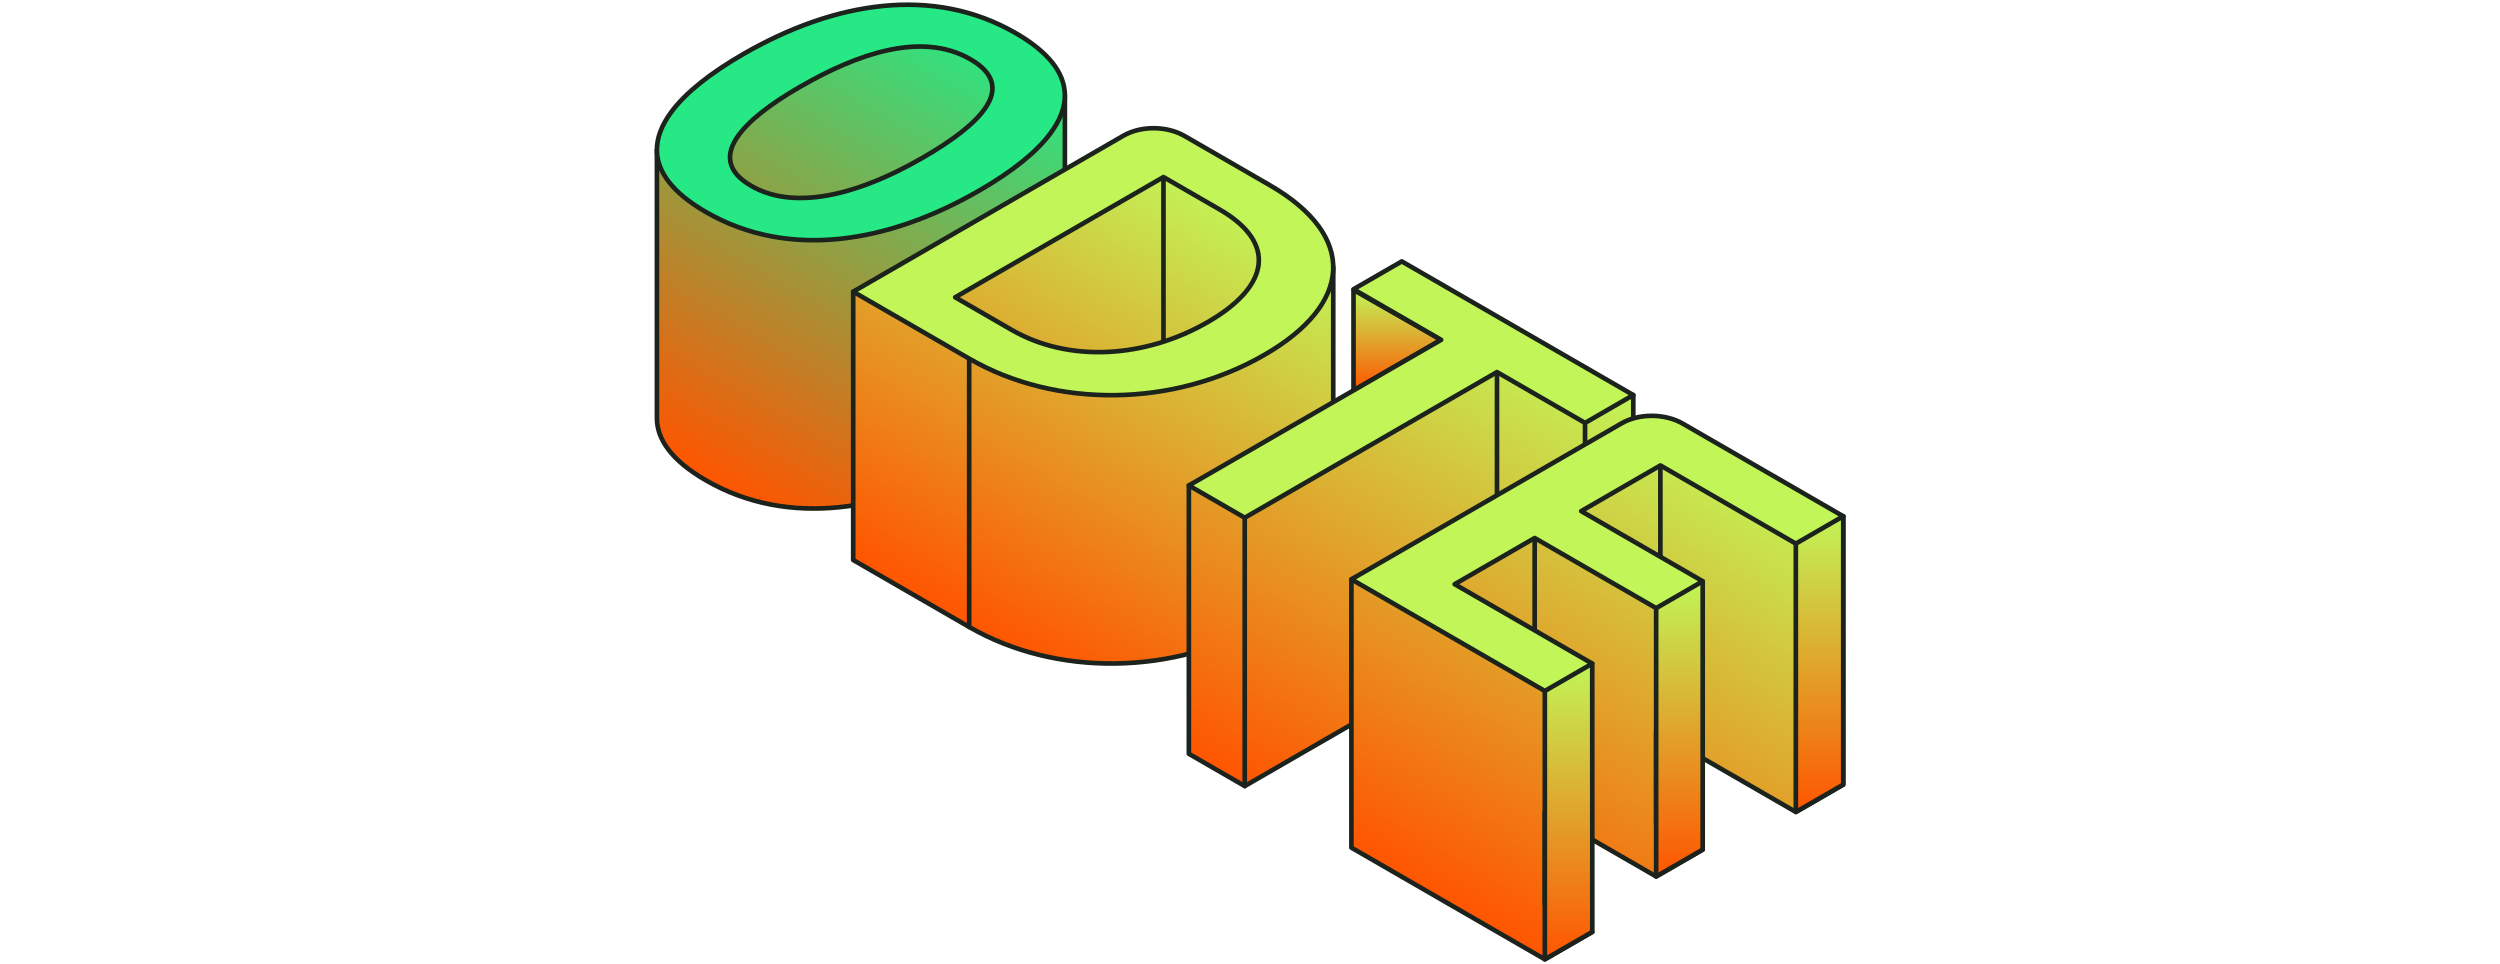 <svg xmlns="http://www.w3.org/2000/svg" fill="none" viewBox="0 0 2800 1080" height="1080" width="2800">
<g clip-path="url(#clip0_1165_15901)">
<path fill="url(#paint0_linear_1165_15901)" d="M1192.24 414.148C1188.07 447.277 1153.11 481.435 1096.87 513.901C995.423 572.472 883.545 591.631 790.629 537.986C752.695 516.085 735.724 492.47 735.733 468.215L735.733 167.431L1016.45 29.958L1119.76 44.978L1192.66 106.982L1192.66 413.908L1192.24 414.148Z" clip-rule="evenodd" fill-rule="evenodd"></path>
<path fill="#1C231C" d="M1194.68 415.554C1192.76 428.883 1186.06 442.393 1175.09 455.87C1158.56 476.173 1132.25 496.487 1098.17 516.161C995.872 575.225 883.026 594.34 789.323 540.241C750.289 517.704 733.109 493.17 733.128 468.219L733.128 167.436C733.128 166.439 733.697 165.531 734.589 165.093L1015.3 27.614C1015.77 27.384 1016.3 27.296 1016.83 27.378L1120.13 42.399C1120.62 42.47 1121.06 42.673 1121.44 42.99L1194.36 104.994C1194.94 105.492 1195.27 106.22 1195.28 106.981L1195.27 413.901C1195.28 414.531 1195.05 415.1 1194.68 415.554ZM1192.25 416.753L1192.16 416.463C1190.97 416.233 1190.06 415.171 1190.06 413.901L1190.06 108.191L1118.63 47.446L1016.86 32.655L738.343 169.056L738.343 468.219C738.333 491.763 755.106 514.464 791.931 535.725C884.06 588.915 994.971 569.712 1095.56 511.639C1128.98 492.343 1154.83 472.489 1171.05 452.575C1181.61 439.602 1188.05 426.645 1189.66 413.825C1189.56 414.569 1189.79 415.313 1190.28 415.872C1190.79 416.436 1191.5 416.759 1192.25 416.753Z" clip-rule="evenodd" fill-rule="evenodd"></path>
<path fill="url(#paint1_linear_1165_15901)" d="M1493.22 598.279C1494.1 633.05 1467.95 668.062 1416.39 697.829C1314.46 756.674 1182.68 758.317 1085.49 702.208L955.601 627.215L955.601 326.694L1307.58 180.221L1404.62 258.483L1493.24 299.182L1493.22 598.279Z" clip-rule="evenodd" fill-rule="evenodd"></path>
<path fill="#1C231C" d="M1495.82 598.22V598.241C1496.7 633.729 1470.31 669.699 1417.68 700.085C1314.96 759.395 1182.13 761.01 1084.18 704.458L954.291 629.465C953.485 629 952.982 628.14 952.982 627.21L952.982 326.689C952.982 325.638 953.617 324.68 954.594 324.28L1306.57 177.808C1307.46 177.441 1308.47 177.589 1309.21 178.191L1406 256.244L1494.32 296.801C1495.25 297.228 1495.85 298.153 1495.85 299.171L1495.82 598.22ZM1490.6 598.274L1490.63 300.846L1403.53 260.848C1403.33 260.755 1403.14 260.645 1402.98 260.508L1307.14 183.227L958.197 328.429L958.206 625.704L1086.79 699.942C1183.2 755.607 1313.95 753.943 1415.07 695.563C1465.56 666.414 1491.47 632.383 1490.6 598.34L1490.6 598.274Z" clip-rule="evenodd" fill-rule="evenodd"></path>
<path fill="#1C231C" d="M1088.09 702.201C1088.09 703.641 1086.93 704.812 1085.49 704.812C1084.05 704.812 1082.88 703.641 1082.88 702.201V402.36C1082.88 400.92 1084.05 399.752 1085.49 399.752C1086.93 399.752 1088.09 400.92 1088.09 402.36V702.201Z" clip-rule="evenodd" fill-rule="evenodd"></path>
<path fill="url(#paint2_linear_1165_15901)" d="M1829.29 742.987L1775.25 774.189L1676.64 717.259L1394.1 880.384L1331.53 844.255L1331.53 543.734L1676.96 415.003L1829.29 442.466L1829.29 742.987Z" clip-rule="evenodd" fill-rule="evenodd"></path>
<path fill="#1C231C" d="M1830.59 745.249L1776.55 776.45C1775.74 776.915 1774.75 776.91 1773.94 776.445L1676.64 720.271L1395.4 882.645C1394.6 883.11 1393.6 883.105 1392.79 882.64L1330.22 846.511C1329.41 846.046 1328.91 845.187 1328.91 844.256L1328.91 543.735C1328.91 542.64 1329.58 541.671 1330.61 541.288L1676.06 412.557C1676.49 412.393 1676.97 412.349 1677.42 412.436L1829.75 439.894C1830.99 440.118 1831.9 441.202 1831.89 442.467L1831.89 742.988C1831.89 743.918 1831.4 744.783 1830.59 745.249ZM1826.67 741.477L1826.67 444.645L1677.2 417.697L1334.13 545.547L1334.13 842.751L1394.09 877.368L1675.33 714.999C1676.13 714.534 1677.14 714.534 1677.94 714.999L1775.24 771.173L1826.67 741.477Z" clip-rule="evenodd" fill-rule="evenodd"></path>
<path fill="url(#paint3_linear_1165_15901)" d="M2064.43 878.739L2011.33 909.393L1854.89 819.072L1854.89 921.436L1907.04 951.543L1854.89 981.65L1730.21 909.667L1730.21 1013.12L1783.31 1043.78L1730.21 1074.43L1513.57 949.353L1513.57 648.832L1852.28 500.465L2064.43 578.218L2064.43 878.739Z" clip-rule="evenodd" fill-rule="evenodd"></path>
<path fill="#1C231C" d="M2065.73 881.003L2012.63 911.657C2011.83 912.122 2010.83 912.117 2010.02 911.652L1857.5 823.592L1857.5 919.934L1908.34 949.285C1909.14 949.75 1909.64 950.615 1909.64 951.546C1909.64 952.477 1909.14 953.341 1908.34 953.807L1856.19 983.914C1855.39 984.379 1854.39 984.373 1853.58 983.908L1732.82 914.186L1732.82 1011.62L1784.61 1041.52C1785.41 1041.99 1785.91 1042.85 1785.91 1043.78C1785.91 1044.71 1785.41 1045.58 1784.61 1046.04L1731.51 1076.7C1730.71 1077.16 1729.71 1077.16 1728.91 1076.69L1512.26 951.612C1511.45 951.146 1510.95 950.287 1510.95 949.356L1510.95 648.835C1510.95 647.795 1511.57 646.859 1512.52 646.443L1851.22 498.077C1851.84 497.808 1852.53 497.792 1853.17 498.016L2065.32 575.769C2066.35 576.146 2067.02 577.126 2067.02 578.221L2067.02 878.742C2067.02 879.673 2066.53 880.538 2065.73 881.003ZM2061.81 877.231L2061.81 580.038L1852.35 503.282L1516.18 650.538L1516.18 947.851L1730.2 1071.42L1778.09 1043.78L1728.91 1015.38C1728.1 1014.92 1727.6 1014.06 1727.6 1013.13L1727.6 909.67C1727.6 908.74 1728.09 907.875 1728.9 907.409C1729.7 906.944 1730.71 906.944 1731.51 907.409L1854.88 978.637L1901.81 951.541L1853.58 923.694C1852.78 923.229 1852.28 922.37 1852.28 921.439L1852.28 819.076C1852.28 818.145 1852.77 817.28 1853.57 816.815C1854.38 816.35 1855.39 816.35 1856.19 816.815L2011.32 906.38L2061.81 877.231Z" clip-rule="evenodd" fill-rule="evenodd"></path>
<path fill="url(#paint4_linear_1165_15901)" d="M1730.21 773.915V1074.44L1783.4 1043.73L1783.3 743.262" clip-rule="evenodd" fill-rule="evenodd"></path>
<path fill="#1C231C" d="M1727.59 773.913C1727.59 772.476 1728.76 771.305 1730.2 771.305C1731.64 771.305 1732.81 772.476 1732.81 773.913V1069.92L1780.79 1042.22L1780.69 743.26C1780.69 741.82 1781.86 740.652 1783.3 740.652C1784.74 740.652 1785.91 741.82 1785.91 743.26L1786 1043.72C1786 1044.66 1785.51 1045.52 1784.7 1045.98L1731.51 1076.69C1730.7 1077.16 1729.7 1077.16 1728.9 1076.69C1728.09 1076.23 1727.59 1075.37 1727.59 1074.43V773.913Z" clip-rule="evenodd" fill-rule="evenodd"></path>
<path fill="url(#paint5_linear_1165_15901)" d="M1854.89 681.127V981.648L1907.03 951.542V651.021" clip-rule="evenodd" fill-rule="evenodd"></path>
<path fill="#1C231C" d="M1852.28 681.129C1852.28 679.689 1853.44 678.521 1854.88 678.521C1856.32 678.521 1857.49 679.689 1857.49 681.129V977.133L1904.42 950.039V651.024C1904.42 649.584 1905.59 648.416 1907.03 648.416C1908.47 648.416 1909.64 649.584 1909.64 651.024V951.545C1909.64 952.477 1909.14 953.338 1908.34 953.805L1856.19 983.91C1855.38 984.377 1854.39 984.377 1853.58 983.91C1852.77 983.444 1852.28 982.583 1852.28 981.65V681.129Z" clip-rule="evenodd" fill-rule="evenodd"></path>
<path fill="url(#paint6_linear_1165_15901)" d="M2011.32 608.87V909.391L2064.42 878.738V578.217" clip-rule="evenodd" fill-rule="evenodd"></path>
<path fill="#1C231C" d="M2008.72 608.878C2008.72 607.438 2009.89 606.27 2011.33 606.27C2012.77 606.27 2013.93 607.438 2013.93 608.878V904.882L2061.81 877.24V578.225C2061.81 576.785 2062.98 575.617 2064.42 575.617C2065.86 575.617 2067.03 576.785 2067.03 578.225V878.746C2067.03 879.679 2066.53 880.539 2065.73 881.006L2012.63 911.659C2011.82 912.125 2010.83 912.125 2010.02 911.659C2009.22 911.193 2008.72 910.332 2008.72 909.399V608.878Z" clip-rule="evenodd" fill-rule="evenodd"></path>
<path fill="url(#paint7_linear_1165_15901)" d="M1515.93 324.748V437.265L1614.06 380.607L1515.93 324.748Z" clip-rule="evenodd" fill-rule="evenodd"></path>
<path fill="#1C231C" d="M1517.22 322.478L1615.35 378.337C1616.16 378.801 1616.67 379.661 1616.67 380.597C1616.67 381.53 1616.17 382.397 1615.36 382.864L1517.23 439.518C1516.43 439.985 1515.43 439.985 1514.62 439.518C1513.82 439.052 1513.32 438.191 1513.32 437.261V324.744C1513.32 323.818 1513.81 322.957 1514.62 322.49C1515.42 322.024 1516.41 322.018 1517.22 322.478ZM1518.54 329.233V432.741L1608.81 380.619L1518.54 329.233Z" clip-rule="evenodd" fill-rule="evenodd"></path>
<path fill="#1C231C" d="M1300.47 198.326C1300.47 196.886 1301.64 195.715 1303.08 195.715C1304.52 195.715 1305.69 196.886 1305.69 198.326V380.567C1305.69 382.007 1304.52 383.174 1303.08 383.174C1301.64 383.174 1300.47 382.007 1300.47 380.567V198.326Z" clip-rule="evenodd" fill-rule="evenodd"></path>
<path fill="#1C231C" d="M1674.02 416.74C1674.02 415.3 1675.2 414.129 1676.64 414.129C1678.07 414.129 1679.24 415.3 1679.24 416.74V554.582C1679.24 556.022 1678.07 557.189 1676.64 557.189C1675.2 557.189 1674.02 556.022 1674.02 554.582V416.74Z" clip-rule="evenodd" fill-rule="evenodd"></path>
<path fill="#1C231C" d="M1716.22 602.578C1716.22 601.138 1717.38 599.967 1718.82 599.967C1720.26 599.967 1721.43 601.138 1721.43 602.578V706.035C1721.43 707.475 1720.26 708.643 1718.82 708.643C1717.38 708.643 1716.22 707.475 1716.22 706.035V602.578Z" clip-rule="evenodd" fill-rule="evenodd"></path>
<path fill="#1C231C" d="M1857.01 521.292C1857.01 519.852 1858.18 518.682 1859.62 518.682C1861.06 518.682 1862.23 519.852 1862.23 521.292V623.654C1862.23 625.094 1861.06 626.265 1859.62 626.265C1858.18 626.265 1857.01 625.094 1857.01 623.654V521.292Z" clip-rule="evenodd" fill-rule="evenodd"></path>
<path fill="#1C231C" d="M1772.63 473.668C1772.63 472.228 1773.8 471.059 1775.24 471.059C1776.68 471.059 1777.85 472.228 1777.85 473.668V497.753C1777.85 499.193 1776.68 500.361 1775.24 500.361C1773.8 500.361 1772.63 499.193 1772.63 497.753V473.668Z" clip-rule="evenodd" fill-rule="evenodd"></path>
<path fill="#1C231C" d="M1391.49 579.86C1391.49 578.421 1392.66 577.254 1394.1 577.254C1395.54 577.254 1396.71 578.421 1396.71 579.86V880.384C1396.71 881.823 1395.54 882.99 1394.1 882.99C1392.66 882.99 1391.49 881.823 1391.49 880.384V579.86Z" clip-rule="evenodd" fill-rule="evenodd"></path>
<path fill="#26E986" d="M790.633 237.465C883.548 291.11 995.427 271.951 1096.88 213.38C1198.32 154.808 1230.56 90.763 1137.64 37.118C1045.2 -16.253 934.747 1.537 832.35 60.656C730.901 119.227 697.243 183.547 790.633 237.465ZM895.874 97.332C959.398 60.656 1031.93 34.654 1086.92 66.403C1141.44 97.879 1097.35 139.755 1033.35 176.704C968.405 214.201 893.504 238.286 841.357 208.179C788.736 177.799 830.928 134.828 895.874 97.332Z"></path>
<path fill="#1C231C" d="M789.321 239.721C750.884 217.53 733.647 193.411 733.135 168.855C732.832 154.021 738.625 138.918 749.803 123.837C766.158 101.793 794.137 79.695 831.029 58.396C934.298 -1.227 1045.71 -18.968 1138.94 34.858C1177.17 56.929 1194.54 80.938 1195.25 105.39C1195.69 120.18 1190.05 135.234 1179.02 150.276C1162.87 172.265 1135.07 194.336 1098.17 215.641C995.869 274.705 883.023 293.82 789.321 239.721ZM791.928 235.205C884.057 288.396 994.968 269.193 1095.55 211.12C1131.7 190.253 1159 168.729 1174.81 147.189C1185.06 133.214 1190.43 119.283 1190.03 105.543C1189.35 82.454 1172.44 60.218 1136.33 39.374C1044.68 -13.543 935.17 4.302 833.645 62.917C797.503 83.784 770.007 105.351 753.994 126.946C743.593 140.965 738.065 154.951 738.359 168.751C738.824 191.922 755.653 214.262 791.928 235.205ZM894.553 95.071C926.561 76.591 960.845 60.826 994.039 53.661C1027.65 46.397 1060.16 47.946 1088.22 64.143C1102.62 72.458 1110.37 81.578 1113.05 91.004C1115.77 100.611 1113.32 110.683 1106.76 120.908C1094.4 140.188 1067.08 160.239 1034.65 178.965C995.347 201.655 952.417 219.434 913.022 223.502C886.399 226.25 861.368 222.746 840.045 210.435C826.117 202.394 818.589 193.406 816.01 184.002C813.412 174.466 815.821 164.35 822.306 154.037C834.565 134.544 861.643 114.071 894.553 95.071ZM897.169 99.593C865.142 118.084 838.651 137.845 826.734 156.812C821.13 165.718 818.798 174.389 821.045 182.628C823.339 190.992 830.27 198.77 842.653 205.919C863.047 217.694 887.015 220.934 912.482 218.307C951.222 214.311 993.394 196.75 1032.03 174.444C1063.6 156.216 1090.33 136.854 1102.37 118.089C1108.02 109.298 1110.37 100.693 1108.03 92.433C1105.64 84.003 1098.47 76.088 1085.61 68.659C1058.67 53.108 1027.42 51.783 995.129 58.757C962.438 65.818 928.694 81.392 897.169 99.593Z" clip-rule="evenodd" fill-rule="evenodd"></path>
<path fill="#C1F558" d="M1258.05 152.075L955.601 326.695L1085.49 401.689C1182.68 457.797 1314.46 456.155 1416.39 397.309C1514.99 340.38 1520.68 264.292 1422.08 207.363L1326.79 152.349C1306.88 140.854 1277.96 140.58 1258.05 152.075ZM1069.85 332.99L1303.09 198.33L1366.14 234.732C1429.66 271.408 1423.02 320.126 1352.86 360.634C1282.7 401.141 1197.37 406.615 1132.9 369.392L1069.85 332.99Z"></path>
<path fill="#1C231C" d="M1256.73 149.809C1277.4 137.876 1307.42 138.15 1328.09 150.083L1423.37 205.097C1473.78 234.202 1497.24 268.436 1495.78 302.44C1494.33 336.373 1467.99 370.52 1417.68 399.565C1314.96 458.875 1182.13 460.49 1084.18 403.939L954.29 328.945C953.484 328.48 952.982 327.62 952.982 326.69C952.982 325.759 953.475 324.894 954.281 324.429L1256.73 149.809ZM1259.35 154.331L960.813 326.69L1086.79 399.423C1183.2 455.087 1313.95 453.423 1415.07 395.043C1463.36 367.159 1489.17 334.797 1490.58 302.216C1491.96 269.711 1468.96 237.437 1420.77 209.613L1325.48 154.599C1306.33 143.542 1278.51 143.268 1259.35 154.331ZM1068.53 330.724L1301.77 196.064C1302.57 195.599 1303.58 195.599 1304.38 196.064L1367.43 232.466C1400.39 251.494 1414.79 273.888 1412.21 296.539C1409.66 318.955 1390.19 342.088 1354.16 362.889C1283.17 403.873 1196.83 409.309 1131.59 371.642L1068.54 335.24C1067.73 334.775 1067.23 333.915 1067.23 332.985C1067.23 332.054 1067.72 331.189 1068.53 330.724ZM1075.06 332.985L1134.2 367.126C1197.9 403.906 1282.22 398.393 1351.54 358.368C1385.68 338.661 1404.61 317.176 1407.03 295.943C1409.43 274.939 1395.39 254.63 1364.83 236.982L1303.08 201.336L1075.06 332.985Z" clip-rule="evenodd" fill-rule="evenodd"></path>
<path fill="#C1F558" d="M1331.53 543.736L1394.1 579.864L1676.64 416.739L1775.25 473.669L1829.29 442.467L1569.98 292.754L1515.94 323.956L1614.07 380.611L1331.53 543.736Z"></path>
<path fill="#1C231C" d="M1330.21 541.475L1608.85 380.606L1514.63 326.211C1513.83 325.746 1513.32 324.887 1513.32 323.956C1513.32 323.026 1513.82 322.161 1514.62 321.695L1568.67 290.494C1569.47 290.028 1570.48 290.028 1571.28 290.494L1830.59 440.207C1831.4 440.672 1831.89 441.537 1831.89 442.468C1831.89 443.398 1831.4 444.263 1830.59 444.728L1776.55 475.93C1775.74 476.395 1774.75 476.39 1773.94 475.925L1676.65 419.751L1395.41 582.125C1394.6 582.59 1393.6 582.585 1392.8 582.12L1330.22 545.991C1329.42 545.526 1328.91 544.667 1328.91 543.736C1328.91 542.806 1329.41 541.941 1330.21 541.475ZM1336.75 543.736L1394.1 576.848L1675.33 414.479C1676.13 414.014 1677.14 414.014 1677.95 414.479L1775.24 470.653L1824.07 442.462L1569.98 295.765L1521.15 323.956L1615.37 378.351C1616.18 378.816 1616.67 379.681 1616.67 380.612C1616.67 381.542 1616.18 382.407 1615.37 382.872L1336.75 543.736Z" clip-rule="evenodd" fill-rule="evenodd"></path>
<path fill="#C1F558" d="M1816.02 474.212L1513.57 648.832L1730.22 773.912L1783.31 743.258L1629.24 654.306L1718.84 602.577L1854.89 681.128L1907.04 651.021L1770.98 572.47L1859.63 521.288L2011.33 608.872L2064.43 578.218L1884.76 474.486C1864.85 462.991 1835.93 462.717 1816.02 474.212Z"></path>
<path fill="#1C231C" d="M1814.7 471.952C1835.37 460.019 1865.39 460.292 1886.06 472.226L2065.72 575.957C2066.53 576.423 2067.02 577.288 2067.02 578.218C2067.02 579.149 2066.53 580.014 2065.72 580.479L2012.63 611.133C2011.82 611.598 2010.83 611.593 2010.02 611.128L1859.63 524.3L1776.2 572.47L1908.34 648.761C1909.14 649.227 1909.64 650.091 1909.64 651.022C1909.64 651.953 1909.14 652.818 1908.34 653.283L1856.19 683.39C1855.38 683.855 1854.39 683.849 1853.58 683.384L1718.84 605.588L1634.45 654.306L1784.61 740.998C1785.41 741.463 1785.91 742.328 1785.91 743.259C1785.91 744.189 1785.41 745.054 1784.61 745.519L1731.51 776.174C1730.71 776.639 1729.71 776.633 1728.9 776.168L1512.26 651.088C1511.45 650.622 1510.95 649.763 1510.95 648.832C1510.95 647.902 1511.44 647.037 1512.25 646.572L1814.7 471.952ZM1817.32 476.473L1518.78 648.832L1730.2 770.897L1778.08 743.253L1627.93 656.562C1627.12 656.096 1626.62 655.237 1626.62 654.306C1626.62 653.376 1627.11 652.511 1627.92 652.046L1717.52 600.317C1718.32 599.851 1719.33 599.851 1720.13 600.317L1854.88 678.113L1901.81 651.017L1769.67 574.726C1768.87 574.26 1768.37 573.401 1768.37 572.471C1768.37 571.54 1768.86 570.675 1769.66 570.21L1858.31 519.028C1859.12 518.563 1860.12 518.563 1860.93 519.028L2011.32 605.856L2059.2 578.213L1883.45 476.742C1864.3 465.684 1836.48 465.411 1817.32 476.473Z" clip-rule="evenodd" fill-rule="evenodd"></path>
</g>
<defs>
<linearGradient gradientUnits="userSpaceOnUse" y2="646.363" x2="978.344" y1="134.089" x1="1274.1" id="paint0_linear_1165_15901">
<stop stop-color="#26E986"></stop>
<stop stop-color="#FF5500" offset="1"></stop>
</linearGradient>
<linearGradient gradientUnits="userSpaceOnUse" y2="798.8" x2="1252.79" y1="311.142" x1="1534.34" id="paint1_linear_1165_15901">
<stop stop-color="#C1F558"></stop>
<stop stop-color="#FF5500" offset="1"></stop>
</linearGradient>
<linearGradient gradientUnits="userSpaceOnUse" y2="987.948" x2="1580.41" y1="471.067" x1="1878.83" id="paint2_linear_1165_15901">
<stop stop-color="#C1F558"></stop>
<stop stop-color="#FF5500" offset="1"></stop>
</linearGradient>
<linearGradient gradientUnits="userSpaceOnUse" y2="1109.06" x2="1790.18" y1="592.176" x1="2088.6" id="paint3_linear_1165_15901">
<stop stop-color="#C1F558"></stop>
<stop stop-color="#FF5500" offset="1"></stop>
</linearGradient>
<linearGradient gradientUnits="userSpaceOnUse" y2="1074.44" x2="1756.8" y1="743.262" x1="1756.8" id="paint4_linear_1165_15901">
<stop stop-color="#C1F558"></stop>
<stop stop-color="#FF5500" offset="1"></stop>
</linearGradient>
<linearGradient gradientUnits="userSpaceOnUse" y2="981.648" x2="1880.96" y1="651.021" x1="1880.96" id="paint5_linear_1165_15901">
<stop stop-color="#C1F558"></stop>
<stop stop-color="#FF5500" offset="1"></stop>
</linearGradient>
<linearGradient gradientUnits="userSpaceOnUse" y2="909.391" x2="2037.87" y1="578.217" x1="2037.87" id="paint6_linear_1165_15901">
<stop stop-color="#C1F558"></stop>
<stop stop-color="#FF5500" offset="1"></stop>
</linearGradient>
<linearGradient gradientUnits="userSpaceOnUse" y2="437.265" x2="1565" y1="324.748" x1="1565" id="paint7_linear_1165_15901">
<stop stop-color="#C1F558"></stop>
<stop stop-color="#FF5500" offset="1"></stop>
</linearGradient>
<clipPath id="clip0_1165_15901">
<rect transform="translate(729)" fill="white" height="1080" width="1341.39"></rect>
</clipPath>
</defs>
</svg>
